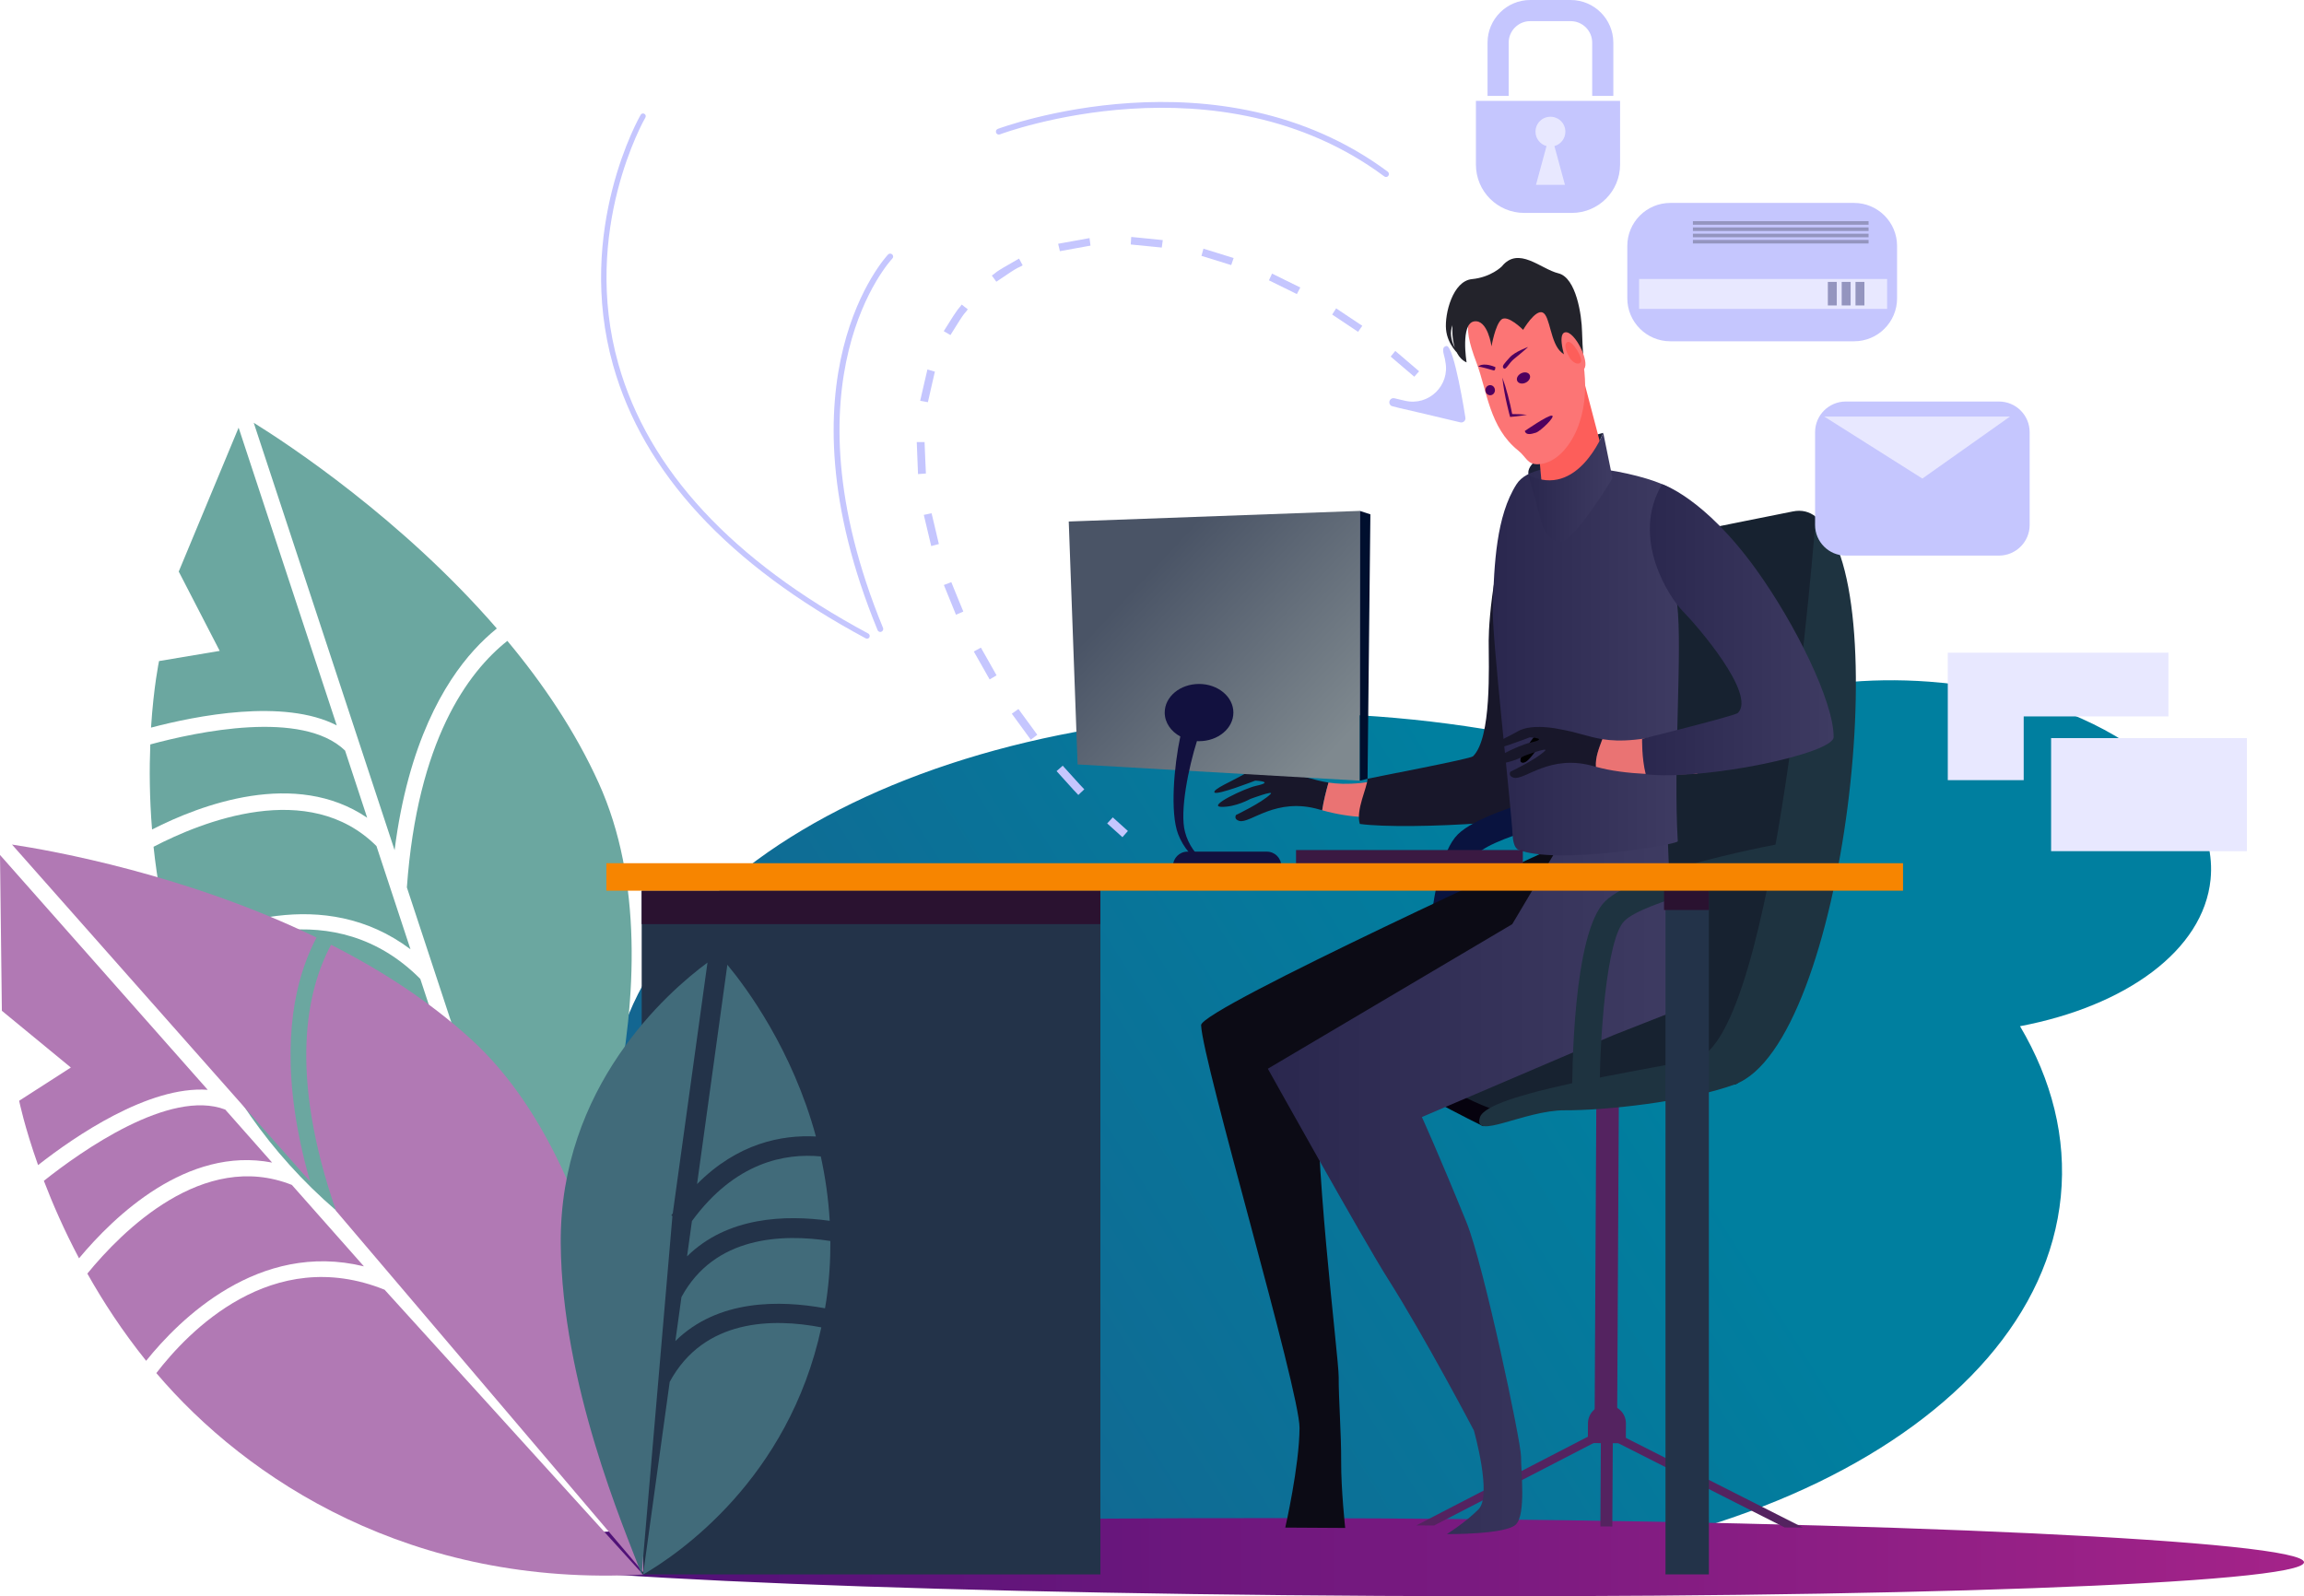 <?xml version="1.0" encoding="utf-8"?>
<!-- Generator: Adobe Illustrator 23.0.1, SVG Export Plug-In . SVG Version: 6.00 Build 0)  -->
<svg version="1.1" id="Layer_1" xmlns="http://www.w3.org/2000/svg" xmlns:xlink="http://www.w3.org/1999/xlink" x="0px" y="0px"
	 viewBox="0 0 382.46 265" style="enable-background:new 0 0 382.46 265;" xml:space="preserve">
<style type="text/css">
	.st0{fill:url(#SVGID_1_);}
	.st1{fill:#1C2037;}
	.st2{fill:url(#SVGID_2_);}
	.st3{fill:#18172A;}
	.st4{fill:#EA7373;}
	.st5{fill:#542360;}
	.st6{fill:#06020E;}
	.st7{fill:#172230;}
	.st8{fill:#1E3340;}
	.st9{fill:#09133F;}
	.st10{fill:#0C0B15;}
	.st11{fill:url(#SVGID_3_);}
	.st12{fill:url(#SVGID_4_);}
	.st13{fill:url(#SVGID_5_);}
	.st14{fill:#233349;}
	.st15{fill:#6BA7A0;}
	.st16{fill:#B179B4;}
	.st17{fill:#416B7A;}
	.st18{fill:#2A1230;}
	.st19{fill:#3A1942;}
	.st20{fill:#12113F;}
	.st21{fill:#C5C6FE;}
	.st22{fill:#E8E8FF;}
	.st23{fill:#9495BF;}
	.st24{fill:url(#SVGID_6_);}
	.st25{fill:#000F2E;}
	.st26{fill:#F78500;}
	.st27{fill:#FD5E5A;}
	.st28{fill:#FC7575;}
	.st29{fill:#4F005E;}
	.st30{fill:#23232B;}
	.st31{fill:url(#SVGID_7_);}
</style>
<g>
	<linearGradient id="SVGID_1_" gradientUnits="userSpaceOnUse" x1="263.873" y1="163.12" x2="-289.889" y2="511.989">
		<stop  offset="0" style="stop-color:#007F9F"/>
		<stop  offset="1" style="stop-color:#5C095D"/>
	</linearGradient>
	<path class="st0" d="M214.7,260.47c66.5,4.94,123.53-22.74,127.39-61.82c0.96-9.78-1.49-19.35-6.77-28.28
		c17.57-3.33,30.46-12.59,31.63-24.37c1.59-16.1-19.34-30.8-46.73-32.83c-20.38-1.51-38.6,4.41-47.25,14.17
		c-13.53-4.3-28.48-7.22-44.32-8.39c-66.5-4.94-123.54,22.74-127.39,61.82C97.41,219.84,148.2,255.53,214.7,260.47z"/>
	<path class="st1" d="M262.55,79.95l3.58-8.08c0,0-13.4,3.3-12.38,7.01C254.76,82.6,262.55,79.95,262.55,79.95z"/>
	
		<linearGradient id="SVGID_2_" gradientUnits="userSpaceOnUse" x1="115.615" y1="258.312" x2="358.53" y2="258.312" gradientTransform="matrix(1.264 1.500000e-03 1.500000e-03 1 -70.965 -0.152)">
		<stop  offset="0" style="stop-color:#470F75"/>
		<stop  offset="1" style="stop-color:#A42389"/>
	</linearGradient>
	<path class="st2" d="M382.46,259.37c-0.02,3.55-68.75,6.05-153.51,5.58c-84.76-0.47-153.46-3.73-153.44-7.28
		c0.02-3.55,68.75-6.05,153.51-5.58C313.78,252.56,382.48,255.82,382.46,259.37z"/>
	<path class="st3" d="M213.3,128.23c0,0-4.54-1.03-6.93,0.38c-1.73,1.02-5.18,2.46-4.76,2.96c0.42,0.5,6.76-1.97,6.76-1.97
		s3.42,0.15,0.11,0.87c-1.89,0.42-8.13,3.39-5.77,3.48c2.36,0.09,4.82-1.3,4.82-1.3s4.1-1.53,3.38-0.82
		c-1.45,1.44-5.73,3.47-5.73,3.47s-0.45,0.71,0.54,0.99c1.82,0.51,6.03-4.05,13.36-1.88c0.14,0.04,0.27,0.07,0.4,0.11
		c0.23-1.55,0.64-3.1,1.05-4.6C218.06,129.54,216.23,128.73,213.3,128.23z"/>
	<path class="st4" d="M234.55,128.29c-7.39,1.93-11.14,2.08-14.02,1.63c-0.41,1.49-0.82,3.05-1.05,4.6c4.7,1.33,9.06,1.38,14.4,1.12
		C233.77,132.46,236.52,130.61,234.55,128.29z"/>
	<path class="st3" d="M260.97,133.61c0.03-5.9-7.62-53.31-7.62-53.31c-5.29,8.94-6.23,22.77-6.23,26.05c0,4.32,0.51,16.13-2.6,19.21
		c-0.46,0.45-16.46,3.47-17.51,3.73c-0.04,1.47-1.99,5.22-1.28,7.5C233.49,137.87,260.96,136.36,260.97,133.61z"/>
	
		<rect x="264.84" y="180.3" transform="matrix(1 5.363751e-03 -5.363751e-03 1 1.128 -1.427)" class="st5" width="3.74" height="58.42"/>
	<polygon class="st5" points="238.06,253.26 265.74,238.95 265.66,253.42 267.64,253.43 267.72,239.14 296.25,253.59 299.29,253.6 
		268.18,237.85 267.54,238.28 265.75,238.27 265.75,238.39 264.9,237.84 235.1,253.25 	"/>
	<path class="st5" d="M269.88,239.61l-6.3-0.03l0.02-3.29c0.01-1.66,1.36-3,3.02-2.99l0.29,0c1.66,0.01,3,1.36,2.99,3.02
		L269.88,239.61z"/>
	<path class="st6" d="M229.08,170.45c0,0-1.52,3.82-0.35,6.18c1.17,2.35,17.47,10.35,17.47,10.35l5.56-7.01L229.08,170.45z"/>
	<path class="st7" d="M305.3,129.42c1.48-8.39,4.18-46.92-7.69-44.51c-11.87,2.41-19.72,3.76-25.91,5.95
		c-6.19,2.19-2.61,56.46-9.81,63.59c-7.2,7.12-40.95,11.26-31.49,20.83c0,0,15.51,8.98,18.23,9c2.72,0.01,35.6-4.25,39.31-4.23
		C291.65,180.06,303.47,139.81,305.3,129.42z"/>
	<path class="st8" d="M301.42,85.79c0,0-6.52,87.17-20.14,90.09c-9.18,1.97-34.35,5.66-35.61,9.61c-1.26,3.95,7.42-1.19,14.09-1.16
		c6.67,0.04,20.29-1.41,28.19-4.29C306.31,173.35,315.07,95.43,301.42,85.79z"/>
	<path class="st9" d="M236.53,171.6c-0.02-4.6,0.13-27.8,5.47-33.08c5.28-5.22,28.56-9.5,31.2-9.97l0.8,4.5
		c-9.42,1.68-25.57,5.53-28.79,8.72c-2.93,2.9-4.17,19.17-4.11,29.81L236.53,171.6z"/>
	<path class="st10" d="M260.25,139.66c0,0-60.98,27.83-60.87,30.54c0.25,6.2,16.37,60.56,16.34,66.87
		c-0.03,6.31-2.37,16.54-2.37,16.54l9.95,0.06c0,0-0.69-6.36-0.67-10.98c0.03-4.61-0.43-10.44-0.41-14.08
		c0.02-3.31-4.4-37.66-3.37-52.08c0.1-1.45,32.9-14.04,32.9-14.04L260.25,139.66z"/>
	<linearGradient id="SVGID_3_" gradientUnits="userSpaceOnUse" x1="210.456" y1="196.491" x2="277.988" y2="196.491">
		<stop  offset="0" style="stop-color:#2A274E"/>
		<stop  offset="1" style="stop-color:#3E3B62"/>
	</linearGradient>
	<path class="st11" d="M277.99,167.86l-1.18-29.57l-18.63,3.11l-7.15,12.03l-40.57,24c0,0,16.04,28.76,19.84,34.73
		c6.21,9.78,14.36,25.32,14.36,25.32s3.08,10.82,0.76,13.11c-2.32,2.3-5.24,4.1-5.24,4.1s9.74,0.1,11.45-1.59
		c1.71-1.69,0.84-8.85,0.86-11.28c0.01-2.43-6.23-31.98-9.06-38.91c-4.77-11.71-7.4-17.46-7.4-17.46l31.91-13.64L277.99,167.86z"/>
	<linearGradient id="SVGID_4_" gradientUnits="userSpaceOnUse" x1="247.78" y1="109.754" x2="278.721" y2="109.754">
		<stop  offset="0" style="stop-color:#2A274E"/>
		<stop  offset="1" style="stop-color:#3E3B62"/>
	</linearGradient>
	<path class="st12" d="M278.51,139.66c-0.78-12.76,0.8-31.82-0.1-39.3c-1.87-15.51,3.23-17.54-2.5-19.98
		c-5.73-2.44-20.92-5.05-24.16,0c-3.41,5.32-3.7,13.33-3.96,20.32c-0.18,4.86,3.02,32.64,3.3,37.94c0.04,0.79,0.24,2.15,0.97,2.44
		C258.22,143.6,278.54,140.25,278.51,139.66z"/>
	<path class="st8" d="M260.97,182.72c-0.02-4.6,0.13-27.8,5.47-33.08c5.28-5.22,28.56-9.5,31.2-9.97l0.8,4.5
		c-9.42,1.68-25.57,5.53-28.79,8.72c-2.93,2.89-4.17,19.17-4.11,29.81L260.97,182.72z"/>
	<path d="M255.27,121.57c0,0-3.95,4.67-2.61,5.04c1.35,0.37,3.05-4.22,4.56-3.47C258.74,123.9,255.27,121.57,255.27,121.57z"/>
	<path class="st3" d="M266,122.72c-2.42-0.39-4.25-1.18-7.15-1.67c0,0-4.54-1.03-6.93,0.38c-1.73,1.02-5.18,2.46-4.76,2.96
		c0.42,0.5,6.76-1.97,6.76-1.97s3.42,0.15,0.11,0.87c-1.9,0.41-8.13,3.39-5.77,3.48c2.36,0.09,4.82-1.3,4.82-1.3s4.1-1.53,3.38-0.82
		c-1.45,1.44-5.73,3.47-5.73,3.47s-0.45,0.71,0.54,0.99c1.82,0.51,6.03-4.05,13.36-1.88c0.1,0.03,0.2,0.05,0.3,0.08
		C264.81,125.77,265.42,124.24,266,122.72z"/>
	<path class="st4" d="M281.74,128.44c-0.12-3.18,0.33-5.02-1.65-7.34c-7.46,1.95-11.21,2.08-14.1,1.62
		c-0.58,1.53-1.18,3.05-1.07,4.58C269.76,128.66,276.35,128.71,281.74,128.44z"/>
	<linearGradient id="SVGID_5_" gradientUnits="userSpaceOnUse" x1="272.594" y1="104.546" x2="304.382" y2="104.546">
		<stop  offset="0" style="stop-color:#2A274E"/>
		<stop  offset="1" style="stop-color:#3E3B62"/>
	</linearGradient>
	<path class="st13" d="M304.38,122.37c0.03-5.89-6.41-18.88-12.88-27.85c-8.66-12-15.6-14.13-15.6-14.13
		c-5.29,8.94,1.17,18.79,3.48,21.12c2.31,2.34,12.22,13.78,9.1,16.86c-0.46,0.45-14.84,4.04-15.89,4.3c0,0-0.09,3.13,0.6,5.88
		C282.94,129.61,304.37,125.12,304.38,122.37z"/>
	<rect x="106.52" y="147.86" class="st14" width="76.14" height="113.52"/>
	<g>
		<g>
			<path class="st15" d="M68.14,157.6l-5.65-17.14c-11.24-11.21-29-4.04-37,0.12c0.57,5.39,1.59,11.19,3.25,17.16
				C36.5,153.61,53.76,146.76,68.14,157.6z"/>
			<path class="st15" d="M99.38,129.99c-3.88-8.57-9.24-16.49-15.16-23.59c-6.61,5.24-14.93,16.61-16.68,40.93L91,218.53
				C95.2,208.9,114,162.24,99.38,129.99z"/>
			<path class="st15" d="M60.95,135.76l-3.67-11.15c-7.09-6.86-24.67-3.1-32.33-1.02c-0.16,4.07-0.14,8.86,0.29,14.12
				C33.34,133.58,49.03,127.65,60.95,135.76z"/>
			<path class="st15" d="M29.49,160.28c6.83,22.23,22.96,46.25,59.13,59.46l-18.85-57.22C55.52,148.19,37,156.08,29.49,160.28z"/>
			<path class="st15" d="M78.68,107.93c1.28-1.41,2.56-2.59,3.79-3.59C66.76,86.19,47.86,73.76,42.12,70.19l23.38,70.95
				C67.76,123.37,73.77,113.33,78.68,107.93z"/>
			<path class="st15" d="M55.9,120.43L39.61,71l-9.94,23.89l6.8,13.17l-10.07,1.69c0,0-0.89,4.21-1.33,11.05
				C32.54,118.83,47.14,115.92,55.9,120.43z"/>
		</g>
		<g>
			<path class="st16" d="M60.41,210.24l-11.96-13.52c-14.76-5.86-28.24,7.74-33.95,14.72c2.65,4.72,5.88,9.65,9.76,14.48
				C29.76,219.07,42.91,205.96,60.41,210.24z"/>
			<path class="st16" d="M78.2,172.54c-6.95-6.34-15-11.5-23.24-15.69c-4,7.42-7.16,21.15,0.83,44.19l51.01,60
				C106.86,250.53,104.38,196.4,78.2,172.54z"/>
			<path class="st16" d="M45.17,193.01l-7.78-8.8c-9.22-3.5-23.88,6.89-30.11,11.83c1.46,3.81,3.37,8.2,5.84,12.86
				C18.95,201.91,31.03,190.27,45.17,193.01z"/>
			<path class="st16" d="M25.95,227.96c15.05,17.73,42.35,35.59,80.8,33.45l-42.91-47.29C45.09,206.58,31.19,221.14,25.95,227.96z"
				/>
			<path class="st16" d="M50.48,160.44c0.62-1.81,1.33-3.39,2.06-4.79c-21.6-10.47-43.88-14.43-50.55-15.44l49.49,55.95
				C46.54,178.94,48.1,167.35,50.48,160.44z"/>
			<path class="st16" d="M34.48,180.93L0,141.94l0.31,25.87l11.45,9.42l-8.58,5.52c0,0,0.85,4.22,3.14,10.68
				C12.39,188.67,24.66,180.24,34.48,180.93z"/>
		</g>
		<g>
			<path class="st17" d="M113.12,215.34l-1.01,7.3c7.06-6.96,17.37-6.81,24.84-5.44c0.07-0.44,0.16-0.88,0.22-1.33
				c0.49-3.39,0.69-6.67,0.67-9.84C129.81,204.79,118.59,205.22,113.12,215.34z"/>
			<path class="st17" d="M114.86,202.72l-0.81,5.86c6.68-6.59,16.33-6.93,23.68-5.9c-0.22-3.75-0.74-7.32-1.48-10.69
				C130.32,191.42,122.02,192.94,114.86,202.72z"/>
			<path class="st17" d="M111.17,229.42l-4.42,31.99c5.85-3.39,24.14-15.82,29.59-41.04C128.33,218.83,116.87,218.89,111.17,229.42z
				"/>
			<path class="st17" d="M111.44,201.77c0.08-0.12,0.16-0.22,0.24-0.33l5.76-41.63c-6.65,4.91-24.57,20.61-24.36,46.67
				c0.2,23.26,10.44,47.05,13.44,54.91l5.1-59.49L111.44,201.77z"/>
			<path class="st17" d="M120.74,160.17l-5.03,36.41c6.72-6.77,14.01-8.2,19.73-7.9C131.53,174.28,123.92,164,120.74,160.17z"/>
		</g>
	</g>
	<rect x="106.52" y="147.86" class="st18" width="76.14" height="5.56"/>
	<rect x="276.47" y="147.86" class="st14" width="7.2" height="113.52"/>
	<rect x="276.23" y="147.86" class="st18" width="7.44" height="3.22"/>
	<polygon class="st19" points="252.79,141.12 215.14,141.12 215.14,143.71 252.79,143.51 	"/>
	<path class="st20" d="M197.11,141.39h13.19c1.32,0,2.39,1.07,2.39,2.39l0,0h-17.97l0,0C194.71,142.47,195.79,141.39,197.11,141.39z
		"/>
	<g>
		<g>
			<g>
				<path class="st21" d="M184.72,135.7l-0.93,1.01c0.12,0.11,2.62,2.35,2.53,2.28l0.91-1.03
					C187.07,137.81,184.56,135.56,184.72,135.7z"/>
			</g>
			<g>
				<path class="st21" d="M176.41,127.12l-1.02,0.9c3.43,3.83,2.93,3.22,3.61,3.96l0.99-0.94
					C179.05,130.01,180.08,131.22,176.41,127.12z"/>
			</g>
			<g>
				<path class="st21" d="M169.06,117.71l-1.1,0.78c0.06,0.08,3.25,4.45,3.15,4.32l1.08-0.82
					C172.12,121.9,168.96,117.57,169.06,117.71z"/>
			</g>
			<g>
				<path class="st21" d="M162.83,107.52l-1.18,0.64c0.6,1.05,2.42,4.27,2.3,4.06l0.33,0.58l1.15-0.68
					C165.39,112.03,162.74,107.37,162.83,107.52z"/>
			</g>
			<g>
				<path class="st21" d="M157.92,96.65l-1.24,0.47c0.46,1.12,1.84,4.53,1.76,4.32l0.25,0.62l1.22-0.53
					C159.87,101.45,157.85,96.5,157.92,96.65z"/>
			</g>
			<g>
				<path class="st21" d="M154.64,85.21l-1.29,0.27c0.02,0.08,1.27,5.34,1.23,5.18l1.27-0.34C155.84,90.23,154.6,85.03,154.64,85.21
					z"/>
			</g>
			<g>
				<path class="st21" d="M153.48,73.39l-1.3,0c0.01,0.18,0.22,5.63,0.21,5.32l1.31-0.1C153.68,78.53,153.47,73.28,153.48,73.39z"/>
			</g>
			<g>
				<path class="st21" d="M155.19,61.7l-1.24-0.36c-0.02,0.08-1.24,5.34-1.2,5.2l1.28,0.23C154.04,66.69,155.22,61.57,155.19,61.7z"
					/>
			</g>
			<g>
				<path class="st21" d="M156.66,54.98l1.11,0.65c2.82-4.58,2.2-3.27,2.88-4.28l-1.01-0.79C158.98,51.54,159.52,50.35,156.66,54.98
					z"/>
			</g>
			<g>
				<path class="st21" d="M169.76,44.05l-0.6-1.12c-4.83,2.73-3.49,2.16-4.52,2.81l0.75,1.03
					C169.77,43.78,168.76,44.66,169.76,44.05z"/>
			</g>
			<g>
				<path class="st21" d="M175.65,40.47l0.29,1.23c0.08-0.02,5.19-0.94,5.08-0.92l-0.16-1.25
					C180.62,39.57,175.45,40.51,175.65,40.47z"/>
			</g>
			<g>
				<path class="st21" d="M187.78,39.34l-0.08,1.25c0.24,0.02,5.35,0.53,5.15,0.51l0.17-1.24
					C192.78,39.83,187.53,39.31,187.78,39.34z"/>
			</g>
			<g>
				<path class="st21" d="M199.77,41.28l-0.33,1.2c0.24,0.07,5.14,1.59,4.94,1.53l0.4-1.17C204.53,42.76,199.53,41.21,199.77,41.28z
					"/>
			</g>
			<g>
				<path class="st21" d="M211.16,45.42l-0.52,1.12c0.23,0.11,4.87,2.4,4.64,2.28l0.57-1.09C215.71,47.67,210.88,45.28,211.16,45.42
					z"/>
			</g>
			<g>
				<path class="st21" d="M221.8,51.19l-0.66,1.03c0.1,0.07,3.94,2.63,3.79,2.53l0.51,0.34l0.7-1
					C226.05,54.04,221.71,51.14,221.8,51.19z"/>
			</g>
			<g>
				<path class="st21" d="M234.77,62.54l0.8-0.9c-0.11-0.09-4.19-3.58-3.95-3.38l-0.77,0.94C230.95,59.29,235.01,62.75,234.77,62.54
					z"/>
			</g>
			<g>
				<path class="st21" d="M240.09,57.44c-1.05,0.22-0.24,1.65-0.17,2.57c0.82,3.97-2.75,7.45-6.7,6.52l-1.75-0.41
					c-0.67-0.16-1.13,0.66-0.65,1.15c0.26,0.27-0.18,0.03,11.6,2.85c0.49,0.11,0.93-0.32,0.83-0.81
					C243.26,69.31,241.36,57.18,240.09,57.44z"/>
			</g>
		</g>
		<g>
			<path class="st21" d="M307.78,56.66h-30.51c-3.94,0-7.14-3.2-7.14-7.14v-8.69c0-3.94,3.2-7.14,7.14-7.14h30.5
				c3.94,0,7.14,3.2,7.14,7.14v8.69C314.92,53.46,311.72,56.66,307.78,56.66z"/>
			<rect x="272.09" y="46.32" class="st22" width="41.17" height="4.96"/>
			<rect x="303.42" y="46.8" class="st23" width="1.48" height="3.91"/>
			<rect x="305.72" y="46.8" class="st23" width="1.48" height="3.91"/>
			<rect x="308.01" y="46.8" class="st23" width="1.48" height="3.91"/>
			<rect x="281.02" y="36.72" class="st23" width="29.16" height="0.59"/>
			<rect x="281.02" y="37.76" class="st23" width="29.16" height="0.59"/>
			<rect x="281.02" y="38.8" class="st23" width="29.16" height="0.59"/>
			<rect x="281.02" y="39.83" class="st23" width="29.16" height="0.59"/>
		</g>
		<path class="st21" d="M331.82,92.24h-25.42c-2.82,0-5.1-2.28-5.1-5.1V71.76c0-2.82,2.28-5.1,5.1-5.1h25.42
			c2.82,0,5.1,2.28,5.1,5.1v15.39C336.92,89.96,334.63,92.24,331.82,92.24z"/>
		<polygon class="st22" points="302.83,69.16 319.11,79.45 333.65,69.16 		"/>
		<g>
			<path class="st21" d="M230.07,29.38c-0.1,0-0.21-0.03-0.29-0.1c-27.58-20.48-63.44-7.11-63.8-6.97c-0.25,0.1-0.54-0.03-0.63-0.28
				c-0.1-0.25,0.03-0.54,0.28-0.63c0.37-0.14,36.72-13.7,64.73,7.1c0.22,0.16,0.26,0.47,0.1,0.69
				C230.37,29.32,230.22,29.38,230.07,29.38z"/>
		</g>
		<g>
			<path class="st21" d="M146.13,104.92c-0.19,0-0.38-0.12-0.45-0.3c-17.29-42.07,1.55-62.17,1.74-62.37
				c0.19-0.19,0.5-0.2,0.69-0.01c0.2,0.19,0.2,0.5,0.01,0.69c-0.19,0.19-18.56,19.88-1.54,61.31c0.1,0.25-0.02,0.54-0.27,0.64
				C146.25,104.91,146.19,104.92,146.13,104.92z"/>
		</g>
		<rect x="340.48" y="122.54" class="st22" width="32.5" height="18.77"/>
		<polygon class="st22" points="335.93,118.94 359.96,118.94 359.96,108.36 323.33,108.36 323.33,129.52 335.93,129.52 		"/>
		<path class="st21" d="M245,16.75v10.58c0,4.43,3.59,8.02,8.02,8.02h7.89c4.43,0,8.02-3.59,8.02-8.02V16.75H245z"/>
		<path class="st21" d="M250.44,15.92V7.08c0-1.97,1.6-3.57,3.57-3.57h6.72c1.97,0,3.57,1.6,3.57,3.57v8.84h3.51V7.08
			c0-3.9-3.18-7.08-7.08-7.08h-6.72c-3.9,0-7.08,3.18-7.08,7.08v8.84H250.44z"/>
		<path class="st22" d="M259.85,21.86c0-1.37-1.11-2.48-2.48-2.48c-1.37,0-2.48,1.11-2.48,2.48c0,1.14,0.78,2.11,1.83,2.39
			l-1.75,6.44h4.81l-1.75-6.44C259.07,23.97,259.85,23.01,259.85,21.86z"/>
	</g>
	<linearGradient id="SVGID_6_" gradientUnits="userSpaceOnUse" x1="221.844" y1="124.2" x2="190.619" y2="94.897">
		<stop  offset="0" style="stop-color:#7F898F"/>
		<stop  offset="1" style="stop-color:#4A5466"/>
	</linearGradient>
	<polygon class="st24" points="225.73,84.82 225.73,129.61 178.88,126.91 177.41,86.58 	"/>
	<polygon class="st25" points="227.48,85.39 225.73,84.82 225.73,129.61 227.01,129.29 	"/>
	<path class="st20" d="M193.34,118.3c0-2.63,2.55-4.75,5.7-4.75c3.15,0,5.7,2.13,5.7,4.75c0,2.63-2.55,4.75-5.7,4.75
		c-0.12,0-0.24,0-0.35-0.01c-1.35,4.25-2.92,11.7-1.97,15.12c0.53,2.01,1.8,3.89,3.52,5.05l-0.26,0.42
		c-2.01-1.08-3.57-2.94-4.42-5.17c-1.35-3.56-0.67-11.32,0.37-16.19C194.37,121.43,193.34,119.96,193.34,118.3z"/>
	<rect x="100.66" y="143.31" class="st26" width="215.24" height="4.56"/>
	<g>
		<path class="st27" d="M262.71,62.43l0.09,0.32L267,78.78c0,0-3.63,6.46-7.48,9.21c-3.85,2.75-3.61-7.78-3.61-7.78l-0.52-5.71
			L262.71,62.43z"/>
		<path class="st28" d="M245.1,60.23c1.76,4.67,2.14,10.74,6.9,14.55c1.42,1.14,1.52,2.37,3.36,2.29c3-0.13,5.27-3.07,6.4-5.76
			c1.27-3.02,1.57-6.35,1.25-9.61c-0.15-1.55-0.5-3.12-1.24-4.48c-3.13-5.82-3.85-9.37-11.36-7.83
			C242.9,50.93,242.59,53.57,245.1,60.23z"/>
		<path class="st29" d="M249.39,62.69c0.68,1.82,1.27,4.18,1.63,6.05c0.82,0,1.64,0.04,2.46,0.12c-1.33,0.25-2.37,0.32-2.81,0.36
			C250.68,69.22,249.7,65.8,249.39,62.69z"/>
		<path class="st29" d="M253.67,57.61c0,0-2.18,0.75-3.06,1.74c-0.87,0.99-1.38,1.43-1.01,1.8c0.37,0.37,0.86-0.88,1.76-1.59
			C252.27,58.85,253.67,57.61,253.67,57.61z"/>
		<path class="st29" d="M248.22,60.94c0,0,0.05,0.63-0.3,0.55c-0.34-0.08-2.22-0.67-2.55-0.61
			C245.37,60.89,245.98,60.04,248.22,60.94z"/>
		<path class="st29" d="M251.84,63.2c0.17,0.45,0.78,0.61,1.36,0.36c0.58-0.25,0.92-0.81,0.75-1.26c-0.17-0.45-0.78-0.61-1.36-0.36
			C252.01,62.19,251.67,62.75,251.84,63.2z"/>
		<path class="st29" d="M246.63,65.09c0.16,0.43,0.63,0.64,1.03,0.47c0.41-0.17,0.6-0.66,0.44-1.09c-0.16-0.43-0.62-0.64-1.03-0.47
			C246.66,64.17,246.47,64.66,246.63,65.09z"/>
		<path class="st30" d="M249.29,44.24c0,0-1.77,1.79-4.95,2.1c-3.18,0.31-4.55,5.75-4.3,8.36c0.25,2.61,2.21,4.24,2.21,4.24
			s-2.1-2.57-1.14-4.96c0,0-0.46,4.92,2.34,6.19c0,0-1.04-6.42,1.24-6.81c2.28-0.38,2.9,4.14,2.9,4.14s0.6-3.56,1.64-4.45
			c1.04-0.89,3.61,1.71,3.61,1.71s2-3.44,3.25-2.87c1.25,0.57,1.24,5.05,3.11,6.62c1.87,1.56,3.13,0.21,3.47,1.12
			c0.34,0.91,0-1.79-0.05-4.52c-0.05-2.73-0.96-9-3.92-9.73C255.75,44.67,252.08,40.79,249.29,44.24z"/>
		<path class="st28" d="M260.11,60.44c0,0-1.83-5.01-0.28-5.27c1.55-0.26,4.13,4.9,3.13,6.08
			C261.96,62.43,260.11,60.44,260.11,60.44z"/>
		<path class="st27" d="M260.4,59.08c0,0-1.04-1.72-0.26-2.27c0.78-0.55,2.82,2.81,2.22,3.38C261.75,60.77,260.68,59.81,260.4,59.08
			z"/>
		<path class="st29" d="M253.11,71.56c0,0,3.79-2.64,4.5-2.56c0.71,0.08-1.87,2.58-2.65,2.83
			C254.18,72.08,253.32,72.29,253.11,71.56z"/>
	</g>
	<linearGradient id="SVGID_7_" gradientUnits="userSpaceOnUse" x1="253.749" y1="80.885" x2="267.665" y2="80.885">
		<stop  offset="0" style="stop-color:#2A274E"/>
		<stop  offset="1" style="stop-color:#3E3B62"/>
	</linearGradient>
	<path class="st31" d="M253.75,78.89l2.23,8.15c0,0,0.79,2.86,3.08,2.86c2.29,0,8.61-10.5,8.61-10.5l-1.53-7.52
		C266.13,71.88,261.89,82.83,253.75,78.89z"/>
	<g>
		<path class="st21" d="M143.93,106.03c-0.07,0-0.15-0.02-0.22-0.05c-22.81-12.24-36.92-27.5-41.94-45.35
			c-6.34-22.55,4.47-41.39,4.58-41.57c0.13-0.22,0.4-0.29,0.62-0.16c0.22,0.13,0.29,0.41,0.16,0.62
			c-0.11,0.18-10.73,18.71-4.49,40.88c4.95,17.6,18.91,32.67,41.49,44.78c0.22,0.12,0.3,0.39,0.19,0.62
			C144.25,105.94,144.09,106.03,143.93,106.03z"/>
	</g>
</g>
</svg>
